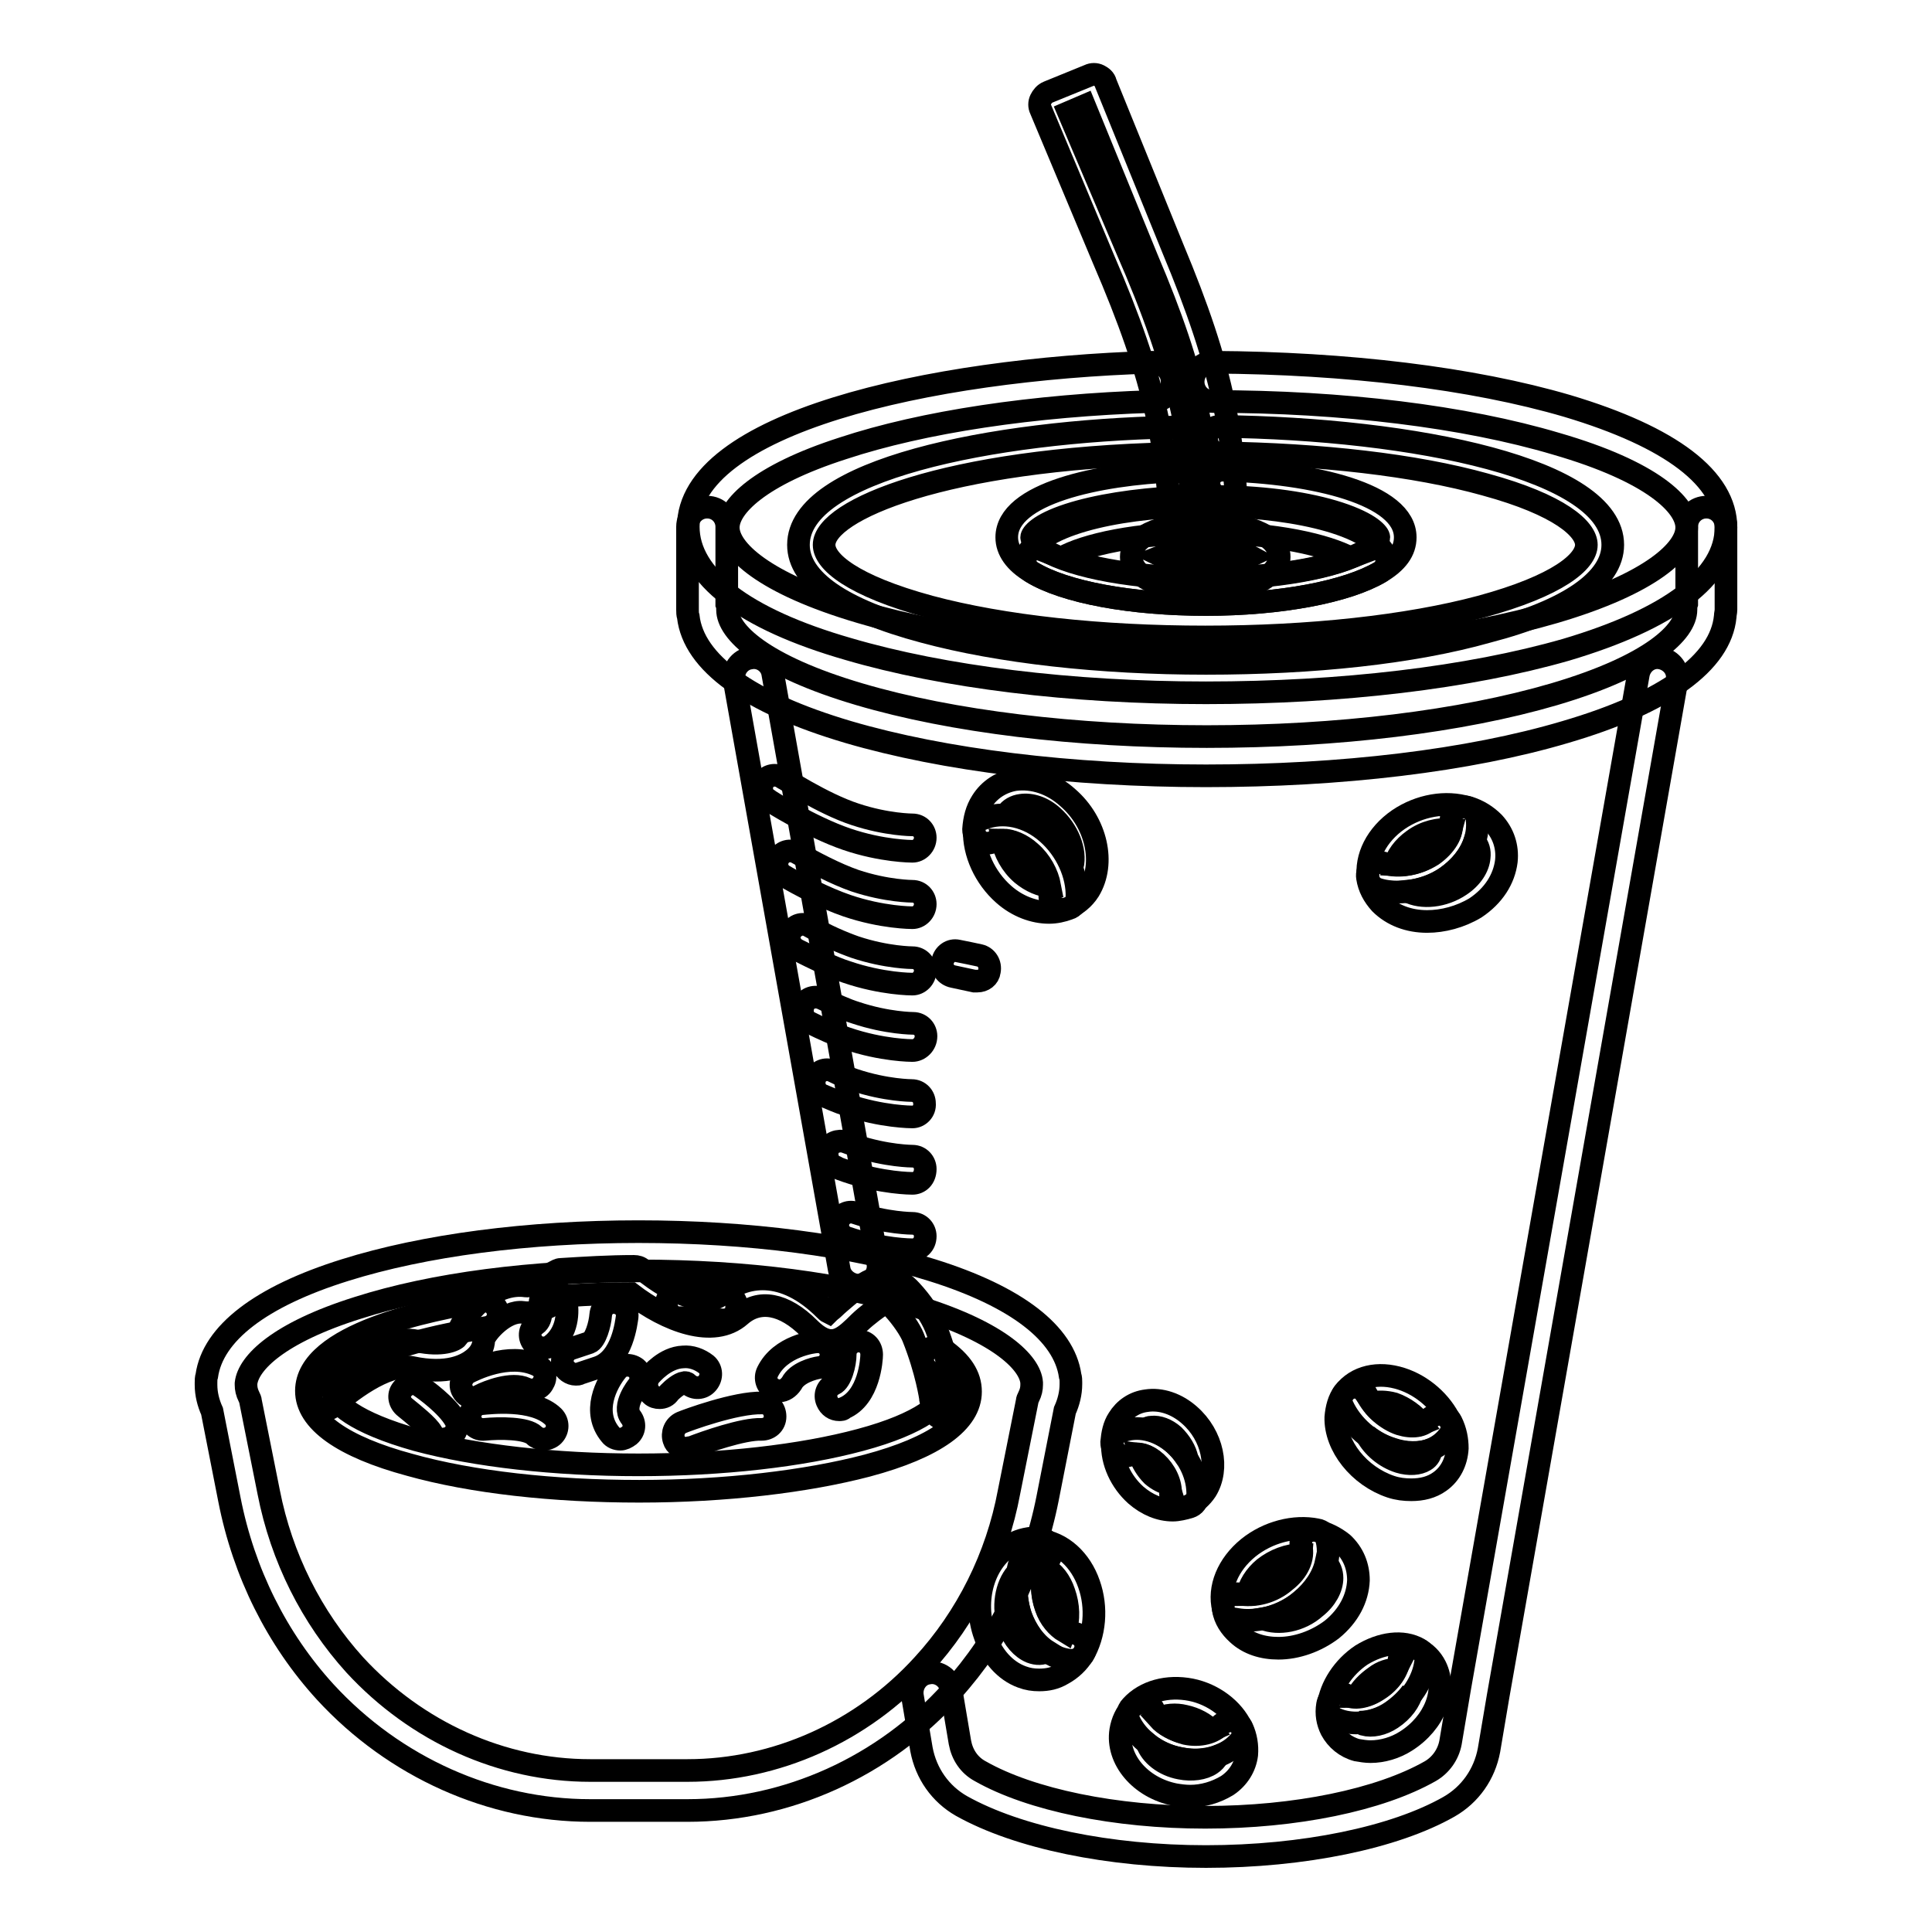 <?xml version="1.0" encoding="utf-8"?>
<!-- Svg Vector Icons : http://www.onlinewebfonts.com/icon -->
<!DOCTYPE svg PUBLIC "-//W3C//DTD SVG 1.1//EN" "http://www.w3.org/Graphics/SVG/1.1/DTD/svg11.dtd">
<svg version="1.1" xmlns="http://www.w3.org/2000/svg" xmlns:xlink="http://www.w3.org/1999/xlink" x="0px" y="0px" viewBox="0 0 256 256" enable-background="new 0 0 256 256" xml:space="preserve">
<g> <path stroke-width="3" fill-opacity="0" stroke="#000000"  d="M129.5,130c-0.1,0-0.2,0-0.4,0c-0.9-0.2-1.9-0.4-2.8-0.6c-1-0.2-1.6-1.1-1.4-2c0.2-1,1.1-1.6,2-1.4 c1,0.2,2,0.4,2.9,0.6c0.9,0.2,1.5,1.1,1.3,2.1C131,129.5,130.3,130,129.5,130L129.5,130z M113.8,170.3c-1.2,0-2.4-0.9-2.6-2.1 l-13.9-78c-0.3-1.4,0.7-2.8,2.1-3c1.4-0.3,2.8,0.7,3,2.1l13.9,78c0.3,1.4-0.7,2.8-2.1,3C114.1,170.3,114,170.3,113.8,170.3z  M159.8,246c-12.8,0-24.9-2.5-32.4-6.7c-2.8-1.6-4.7-4.3-5.3-7.5l-1.2-7.1c-0.2-1.4,0.7-2.8,2.1-3c1.4-0.3,2.8,0.7,3,2.1l1.2,7.1 c0.3,1.6,1.2,3,2.7,3.8c6.7,3.8,17.9,6.1,29.8,6.1c12,0,23.1-2.3,29.8-6.1c1.4-0.8,2.4-2.2,2.7-3.8l1.2-7.1l23.7-134.5 c0.3-1.4,1.6-2.4,3-2.1c1.4,0.3,2.4,1.6,2.1,3l-23.7,134.6l-1.2,7.1c-0.6,3.2-2.5,5.9-5.3,7.5C184.8,243.5,172.7,246,159.8,246 L159.8,246z"/> <path stroke-width="3" fill-opacity="0" stroke="#000000"  d="M159.8,102.8c-17.9,0-34.8-2.1-47.4-5.8c-13.2-3.9-20.5-9.2-21.2-15.3c-0.1-0.3-0.1-0.6-0.1-0.9v-11 c0-1.5,1.2-2.6,2.6-2.6c1.5,0,2.6,1.2,2.6,2.6v10.2c0.1,0.2,0.1,0.5,0.1,0.8c0,2.9,4.6,7.4,17.5,11.2c12.2,3.6,28.6,5.6,46,5.6 c17.4,0,33.7-2,46-5.6c12.9-3.8,17.5-8.3,17.5-11.2c0-0.3,0-0.5,0.1-0.8V69.8c0-1.5,1.2-2.6,2.6-2.6c1.5,0,2.6,1.2,2.6,2.6v11 c0,0.3-0.1,0.6-0.1,0.9c-0.6,6.1-7.9,11.4-21.2,15.3C194.6,100.8,177.7,102.8,159.8,102.8z"/> <path stroke-width="3" fill-opacity="0" stroke="#000000"  d="M159.8,91.8c-17.9,0-34.8-2.1-47.4-5.8C98.5,82,91.2,76.3,91.2,69.8c0-13.7,31.8-20.9,61.4-21.8h0.1 c1.4,0,2.6,1.1,2.6,2.5c0.1,1.5-1.1,2.6-2.5,2.7c-15.9,0.5-30.5,2.7-41.1,6.2c-11.2,3.6-15.2,7.8-15.2,10.5 c0,2.9,4.6,7.4,17.5,11.2c12.2,3.6,28.6,5.6,46,5.6c17.4,0,33.7-2,46-5.6c12.9-3.8,17.5-8.3,17.5-11.2c0-2.9-4.5-7.4-17.3-11.1 c-12.1-3.6-28.3-5.6-45.5-5.6c-1.5,0-2.6-1.2-2.6-2.6c0-1.5,1.2-2.6,2.6-2.6c17.8,0.1,34.4,2.1,47,5.8c13.7,4.1,21,9.6,21,16.1 c0,6.5-7.4,12.1-21.2,16.2C194.6,89.8,177.7,91.8,159.8,91.8z"/> <path stroke-width="3" fill-opacity="0" stroke="#000000"  d="M159.8,87.9c-14.1,0-27.4-1.5-37.4-4.2c-10.9-2.9-16.6-6.9-16.6-11.5c0-9.9,25.6-15.1,49.4-15.6h0 c0.9,0,1.7,0.8,1.7,1.7c0,1-0.7,1.8-1.7,1.8c-30,0.7-46,7.5-46,12.1c0,2.2,3.7,5.4,14,8.2c9.7,2.6,22.7,4,36.5,4 c13.8,0,26.8-1.4,36.5-4c10.3-2.8,14-6,14-8.2c0-2.1-3.5-5.3-13.4-8c-9.3-2.6-21.8-4-35.2-4.2c-1,0-1.7-0.8-1.7-1.8 c0-1,0.8-1.7,1.7-1.7h0c25.9,0.3,52.1,5.7,52.1,15.7c0,4.6-5.8,8.7-16.6,11.5C187.2,86.5,174,87.9,159.8,87.9z"/> <path stroke-width="3" fill-opacity="0" stroke="#000000"  d="M159.8,80.1c-9.8,0-18.7-1.6-23.1-4.3c-2.2-1.3-3.3-2.9-3.3-4.6c0-5.8,12.1-8.4,22.5-8.8 c1,0,1.8,0.7,1.8,1.7c0,1-0.7,1.8-1.7,1.8c-5.6,0.3-10.7,1.1-14.4,2.3c-4,1.3-4.9,2.6-4.9,3c0,0.3,0.4,0.9,1.7,1.7 c3.9,2.3,12.2,3.8,21.3,3.8c9.1,0,17.5-1.5,21.3-3.8c1.2-0.7,1.7-1.3,1.7-1.7c0-0.4-1-1.8-5.3-3.2c-4-1.3-9.5-2.1-15.5-2.2 c-1,0-1.7-0.8-1.7-1.8c0-1,0.8-1.7,1.8-1.7c12.1,0.3,24.2,3.2,24.2,8.9c0,1.8-1.1,3.3-3.3,4.6C178.5,78.4,169.7,80.1,159.8,80.1 L159.8,80.1z"/> <path stroke-width="3" fill-opacity="0" stroke="#000000"  d="M159.8,80.1c-9.8,0-18.7-1.6-23.1-4.3c-0.8-0.5-1.1-1.5-0.6-2.4c2.5-4.4,13.7-6.4,23.7-6.4 c10,0,21.3,2,23.7,6.4c0.5,0.8,0.2,1.9-0.6,2.4C178.5,78.4,169.7,80.1,159.8,80.1z M140.7,73.9c4.4,1.7,11.5,2.7,19.1,2.7 c7.6,0,14.7-1,19.1-2.7c-3-1.6-9.8-3.3-19.1-3.3C150.6,70.6,143.7,72.2,140.7,73.9z"/> <path stroke-width="3" fill-opacity="0" stroke="#000000"  d="M159.8,78.3c-3.5,0-6.6-0.7-8.3-1.9c-1.3-0.9-1.6-1.9-1.6-2.6c0-3.1,4.9-4.5,9.8-4.5c4.9,0,9.8,1.4,9.8,4.5 c0,0.7-0.3,1.7-1.6,2.6C166.4,77.6,163.4,78.3,159.8,78.3L159.8,78.3z M153.9,73.7c1,0.5,3.2,1,5.9,1c2.7,0,4.9-0.5,5.9-1 c-0.9-0.5-3-1-5.9-1C156.9,72.7,154.9,73.3,153.9,73.7z"/> <path stroke-width="3" fill-opacity="0" stroke="#000000"  d="M162.1,77.3c-1,0-1.7-0.8-1.7-1.7v-1.7c0-15-1.9-24.3-8.4-39.6L143.7,14l-2.1,0.9l7.7,18.1 c7.1,16.2,9.3,26.6,9.3,42.5c0,1-0.8,1.7-1.7,1.7c-1,0-1.7-0.8-1.7-1.7c0-15.6-2.1-25.2-9-41.2l-8.3-19.8c-0.2-0.4-0.2-0.9,0-1.3 c0.2-0.4,0.5-0.8,1-1l5.4-2.2c0.4-0.2,0.9-0.2,1.3,0c0.4,0.2,0.8,0.5,0.9,1l8.9,21.9c6.6,15.8,8.6,25.4,8.6,40.9v1.7 C163.8,76.5,163,77.3,162.1,77.3z M140.9,120.5c-0.3,0-0.7-0.1-1-0.3c-0.5-0.3-0.8-0.9-0.8-1.5c0.1-2-1-4.3-2.7-5.8 c-1.6-1.4-3.5-1.9-4.9-1.3c-0.6,0.2-1.2,0.2-1.7-0.2c-0.5-0.3-0.8-0.9-0.8-1.5c0.1-1.4,0.4-2.6,1.1-3.7c1-1.6,2.6-2.6,4.4-2.9 c2.4-0.3,4.9,0.5,7,2.4c3.8,3.3,5,8.7,2.8,12.3c-0.7,1.1-1.7,1.9-2.9,2.4C141.4,120.4,141.2,120.5,140.9,120.5L140.9,120.5z  M133.4,107.8c1.9,0.1,3.8,1,5.5,2.4c1.4,1.2,2.5,2.9,3.2,4.6c0.5-2.1-0.6-4.8-2.6-6.6c-1.3-1.2-2.9-1.7-4.2-1.5 C134.5,106.8,133.8,107.2,133.4,107.8L133.4,107.8z"/> <path stroke-width="3" fill-opacity="0" stroke="#000000"  d="M139,120.9c-2,0-4.2-0.8-6-2.4c-2.5-2.2-4-5.5-3.9-8.5c0-0.7,0.4-1.3,1.1-1.5c2.7-1.1,6-0.4,8.6,1.9 c2.5,2.2,4,5.5,3.9,8.5c0,0.7-0.4,1.3-1.1,1.5C140.8,120.7,139.9,120.9,139,120.9z M132.8,111.3c0.3,1.6,1.2,3.3,2.6,4.5 c1.2,1,2.6,1.6,3.7,1.6c-0.3-1.6-1.2-3.3-2.6-4.5C135.4,111.9,134,111.3,132.8,111.3z M189.1,122.1c-2.4,0-4.6-0.8-6.2-2.4 c-0.9-1-1.5-2.1-1.7-3.4c-0.1-0.6,0.1-1.2,0.6-1.6c0.5-0.4,1.1-0.5,1.7-0.3c1.9,0.6,4.4,0.1,6.3-1.1c1.7-1.2,2.8-2.9,2.5-4.4 c-0.1-0.6,0.1-1.2,0.6-1.6c0.5-0.4,1.1-0.5,1.7-0.3c1.3,0.4,2.4,1.1,3.3,2c1.3,1.4,1.9,3.2,1.7,5.1c-0.3,2.4-1.7,4.6-4.1,6.2 C193.5,121.5,191.2,122.1,189.1,122.1L189.1,122.1z M186.5,118.1c1.9,1,4.8,0.7,7-0.8c1.5-1,2.4-2.4,2.5-3.7 c0.1-0.8-0.1-1.5-0.6-2.1c-0.6,1.8-1.9,3.4-3.7,4.7C190.2,117.3,188.3,117.9,186.5,118.1L186.5,118.1z"/> <path stroke-width="3" fill-opacity="0" stroke="#000000"  d="M185.3,118.2c-1,0-1.9-0.1-2.8-0.4c-0.6-0.2-1.1-0.8-1.2-1.4c-0.4-2.8,1.1-5.8,4-7.8 c2.8-1.9,6.3-2.5,9.2-1.6c0.6,0.2,1.1,0.8,1.2,1.4c0.4,2.8-1.1,5.8-4,7.8C189.8,117.5,187.5,118.2,185.3,118.2z M184.8,114.6 c1.7,0.1,3.5-0.3,5-1.4c1.3-0.9,2.2-2.1,2.5-3.3c-1.7-0.1-3.5,0.3-5,1.4C185.9,112.3,185.1,113.5,184.8,114.6z M156.9,199.8 c-0.3,0-0.7-0.1-1-0.3c-0.5-0.3-0.8-0.9-0.8-1.5c0.1-1.5-0.7-3.1-1.9-4.2c-1.1-1-2.4-1.4-3.4-1c-0.6,0.2-1.2,0.2-1.7-0.2 c-0.5-0.3-0.8-0.9-0.8-1.5c0.1-1.1,0.3-2.2,0.9-3.1c0.8-1.3,2.1-2.2,3.7-2.4c1.9-0.3,4,0.4,5.7,1.9c3.1,2.7,4,7.1,2.2,10 c-0.6,0.9-1.4,1.6-2.4,2.1C157.4,199.7,157.1,199.8,156.9,199.8z M151.9,189.3c1.2,0.3,2.5,0.9,3.6,1.9c0.7,0.6,1.3,1.3,1.8,2.1 c-0.2-1.1-0.9-2.2-1.8-3.1c-0.9-0.8-2-1.2-2.9-1.1C152.3,189.1,152.1,189.2,151.9,189.3L151.9,189.3z"/> <path stroke-width="3" fill-opacity="0" stroke="#000000"  d="M155.4,200.1c-1.7,0-3.4-0.7-4.9-2c-2-1.8-3.2-4.4-3.1-6.9c0-0.7,0.4-1.3,1.1-1.5c2.2-0.9,4.9-0.3,7.1,1.6 c2,1.8,3.2,4.4,3.1,6.9c0,0.7-0.4,1.3-1.1,1.5C156.9,199.9,156.1,200.1,155.4,200.1z M151,192.7c0.3,1,0.9,2,1.7,2.8 c0.7,0.6,1.5,1,2.1,1.1c-0.3-1-0.9-2-1.7-2.8C152.5,193.2,151.8,192.8,151,192.7z M169.4,218.4c-2.1,0-4-0.6-5.4-1.9 c-1-0.9-1.7-2-1.9-3.2c-0.1-0.6,0-1.2,0.5-1.6c0.4-0.4,1-0.6,1.6-0.5c2,0.4,4.4-0.2,6.1-1.7c1.7-1.3,2.5-3.1,2.1-4.6 c-0.1-0.6,0-1.2,0.4-1.6c0.4-0.4,1-0.6,1.6-0.5c1.3,0.3,2.5,0.9,3.5,1.7c1.4,1.3,2.1,3,2.1,4.9c-0.1,2.4-1.3,4.7-3.5,6.5 C174.4,217.5,171.8,218.4,169.4,218.4L169.4,218.4z M167.4,214.5c2,0.8,4.9,0.3,6.9-1.5c1.4-1.1,2.2-2.6,2.2-3.9 c0-0.8-0.3-1.5-0.8-2c-0.4,1.8-1.6,3.6-3.3,5C171,213.3,169.2,214.2,167.4,214.5L167.4,214.5z"/> <path stroke-width="3" fill-opacity="0" stroke="#000000"  d="M165.3,214.7c-0.7,0-1.3-0.1-1.9-0.2c-0.7-0.1-1.2-0.6-1.3-1.3c-0.7-2.8,0.6-5.9,3.3-8.1 c2.6-2.1,6.1-3,9.1-2.4c0.7,0.1,1.2,0.6,1.3,1.3c0.7,2.8-0.6,5.9-3.3,8.1C170.4,213.8,167.8,214.7,165.3,214.7z M172.4,206 c-1.7,0-3.5,0.7-4.9,1.8c-1.2,1-2,2.3-2.2,3.5c1.7,0,3.5-0.7,4.9-1.8C171.5,208.4,172.3,207.2,172.4,206z M181.6,232.1 c-0.6,0-1.2-0.1-1.8-0.2c-1.5-0.4-2.7-1.4-3.4-2.7c-0.5-1-0.7-2.1-0.5-3.3c0.1-0.6,0.4-1.1,0.9-1.3c0.5-0.3,1.1-0.3,1.6,0 c1,0.6,2.7,0.3,4.2-0.7c1.6-1,2.7-2.6,2.8-4.1c0.1-0.6,0.4-1.1,0.9-1.3c0.5-0.3,1.1-0.3,1.6,0c1,0.5,1.8,1.3,2.3,2.3 c1.6,3.2-0.1,7.5-3.9,9.9C184.9,231.6,183.2,232.1,181.6,232.1L181.6,232.1z M180.1,228.2c0.2,0.1,0.4,0.2,0.6,0.3 c1.1,0.3,2.5,0,3.7-0.8c1.5-1,2.4-2.3,2.7-3.5c-0.7,1-1.7,1.9-2.7,2.6C183.1,227.7,181.6,228.2,180.1,228.2z"/> <path stroke-width="3" fill-opacity="0" stroke="#000000"  d="M179.7,228.3c-1,0-2-0.2-2.8-0.6c-0.6-0.3-1-1-0.9-1.7c0.3-2.5,2-5.1,4.4-6.7c2.6-1.6,5.5-2,7.6-0.8 c0.6,0.3,1,1,0.9,1.7c-0.3,2.5-2,5.1-4.4,6.7C182.9,227.8,181.3,228.3,179.7,228.3L179.7,228.3z M185,221.2c-0.9,0-1.9,0.3-2.8,1 c-1,0.7-1.9,1.6-2.4,2.6c0.9,0,1.9-0.3,2.8-1C183.7,223.2,184.5,222.2,185,221.2z M157.7,238c-0.7,0-1.4-0.1-2-0.2 c-4.6-0.9-7.8-4.7-7.2-8.5c0.2-1.2,0.7-2.3,1.5-3.1c0.4-0.4,1-0.6,1.6-0.6c0.6,0.1,1.1,0.5,1.3,1c0.7,1.5,2.3,2.6,4.2,3.1 c1.9,0.4,3.7-0.1,4.6-1.1c0.4-0.4,1-0.6,1.6-0.6c0.6,0.1,1.1,0.5,1.3,1c0.5,1.1,0.7,2.3,0.6,3.5c-0.2,1.6-1.1,3.1-2.6,4.1 C161.1,237.5,159.4,238,157.7,238z M152,231c0.5,1.5,2.2,2.9,4.4,3.3c1.5,0.3,3.1,0.1,4.1-0.6c0.3-0.2,0.6-0.5,0.9-1 c-1.5,0.6-3.3,0.7-5,0.3C154.7,232.7,153.2,232,152,231z"/> <path stroke-width="3" fill-opacity="0" stroke="#000000"  d="M158.3,233.2c-0.7,0-1.4-0.1-2-0.2c-3-0.6-5.6-2.6-6.7-5c-0.3-0.6-0.2-1.4,0.3-1.9c1.8-2,4.8-2.8,7.9-2.2 c3,0.6,5.6,2.6,6.7,5c0.3,0.6,0.2,1.4-0.3,1.9C162.8,232.4,160.6,233.2,158.3,233.2z M153.5,227.7c0.8,0.9,2.1,1.6,3.5,1.9 c1.3,0.3,2.6,0.1,3.5-0.3c-0.8-0.9-2.1-1.6-3.5-1.9C155.8,227.1,154.5,227.2,153.5,227.7z M187,197.4c-0.9,0-1.8-0.1-2.7-0.4 c-4.2-1.4-7.4-5.4-7.3-9.2c0.1-1.2,0.4-2.4,1.1-3.3c0.4-0.5,1-0.7,1.6-0.7c0.6,0.1,1.1,0.4,1.4,1c0.8,1.7,2.6,3.3,4.4,3.9 c1.6,0.5,3.1,0.3,3.8-0.6c0.4-0.5,1-0.7,1.6-0.7c0.6,0.1,1.1,0.4,1.4,1c0.6,1.2,0.8,2.4,0.8,3.5c-0.1,1.8-0.9,3.4-2.3,4.4 C189.7,197.1,188.4,197.4,187,197.4z M181.1,190.2c0.8,1.5,2.4,2.9,4.3,3.5c1.3,0.4,2.6,0.3,3.4-0.2c0.5-0.3,0.8-0.8,0.8-1.4 c-1.5,0.5-3.3,0.5-5.1-0.1C183.2,191.6,182.1,191,181.1,190.2z"/> <path stroke-width="3" fill-opacity="0" stroke="#000000"  d="M187.2,192.5c-0.9,0-1.8-0.1-2.8-0.5c-2.8-0.9-5.3-3.1-6.5-5.7c-0.3-0.6-0.2-1.3,0.2-1.8 c1.6-2.1,4.5-2.8,7.6-1.8c2.8,0.9,5.3,3.1,6.5,5.7c0.3,0.6,0.2,1.3-0.2,1.8C190.9,191.7,189.2,192.5,187.2,192.5z M181.8,185.9 c0.9,1.3,2.3,2.2,3.7,2.7c1.1,0.3,2.2,0.4,2.9,0.1c-0.9-1.2-2.3-2.2-3.7-2.7C183.6,185.7,182.5,185.7,181.8,185.9z M137.7,222.6 c-0.8,0-1.5-0.1-2.3-0.4c-2.2-0.8-4-2.8-4.9-5.5c-1.7-4.7-0.1-10,3.6-12.1c1.1-0.6,2.4-0.9,3.7-0.8c0.6,0.1,1.1,0.4,1.4,1 c0.3,0.5,0.2,1.2-0.1,1.7c-1,1.7-1.3,4.2-0.5,6.4c0.7,2,2.2,3.4,3.7,3.5c0.6,0.1,1.1,0.4,1.4,1c0.3,0.5,0.2,1.2-0.1,1.7 c-0.7,1.2-1.7,2.1-2.8,2.7C139.8,222.4,138.8,222.6,137.7,222.6z M134.7,208.5c-1.4,1.6-1.9,4.5-1,7c0.6,1.7,1.7,2.9,2.9,3.4 c0.8,0.3,1.5,0.3,2.2-0.1c-1.6-1-2.8-2.7-3.6-4.8C134.7,212.3,134.5,210.4,134.7,208.5L134.7,208.5z"/> <path stroke-width="3" fill-opacity="0" stroke="#000000"  d="M142,220h-0.2c-2.9-0.3-5.4-2.6-6.5-5.8c-1.1-3.1-0.8-6.7,0.8-9.3c0.3-0.6,1-0.9,1.7-0.8 c2.9,0.3,5.4,2.6,6.5,5.8c1.1,3.1,0.8,6.7-0.8,9.4C143.2,219.7,142.6,220,142,220z M138.5,207.8c-0.6,1.6-0.5,3.5,0.1,5.2 c0.5,1.5,1.5,2.6,2.5,3.2c0.6-1.6,0.5-3.5-0.1-5.2C140.5,209.5,139.6,208.3,138.5,207.8z"/> <path stroke-width="3" fill-opacity="0" stroke="#000000"  d="M120.9,112.8c-0.1,0-4,0-8.7-1.6c-4.7-1.6-10.3-5.1-10.5-5.3c-0.8-0.5-1-1.6-0.5-2.4c0,0,0,0,0,0 c0.5-0.8,1.6-1,2.4-0.5c0.1,0,5.4,3.5,9.7,4.9c4.2,1.4,7.6,1.4,7.6,1.4c1,0,1.7,0.8,1.7,1.7C122.6,112,121.8,112.8,120.9,112.8z"/> <path stroke-width="3" fill-opacity="0" stroke="#000000"  d="M120.9,121.6c-0.1,0-4,0-8.7-1.6c-2.9-1-6.2-2.7-8.4-4c-0.8-0.5-1.1-1.5-0.6-2.4c0.5-0.8,1.5-1.1,2.4-0.6 c2.1,1.2,5.1,2.8,7.7,3.7c4.2,1.4,7.6,1.4,7.6,1.4c1,0,1.7,0.8,1.7,1.7C122.6,120.8,121.8,121.6,120.9,121.6z"/> <path stroke-width="3" fill-opacity="0" stroke="#000000"  d="M120.9,130.4c-0.1,0-4,0-8.7-1.6c-1.9-0.6-4.1-1.7-6.7-3c-0.8-0.5-1.2-1.5-0.7-2.4c0.5-0.8,1.5-1.2,2.4-0.7 c2.3,1.3,4.4,2.2,6.1,2.8c4.2,1.4,7.6,1.4,7.6,1.4c1,0,1.7,0.8,1.7,1.7C122.6,129.6,121.8,130.4,120.9,130.4z"/> <path stroke-width="3" fill-opacity="0" stroke="#000000"  d="M120.9,139.2c-0.1,0-4,0-8.7-1.6c-1.5-0.5-3.1-1.2-4.9-2.1c-0.9-0.4-1.2-1.5-0.8-2.4 c0.4-0.9,1.5-1.2,2.4-0.8c1.7,0.8,3.2,1.5,4.5,1.9c4.2,1.4,7.6,1.4,7.6,1.4c1,0,1.7,0.8,1.7,1.7 C122.7,138.4,121.8,139.2,120.9,139.2L120.9,139.2z"/> <path stroke-width="3" fill-opacity="0" stroke="#000000"  d="M120.9,148c-0.1,0-4,0-8.7-1.6c-1-0.3-2.1-0.8-3.3-1.3c-0.9-0.4-1.2-1.4-0.9-2.3c0.4-0.9,1.4-1.3,2.3-0.9 c1,0.5,2,0.9,2.9,1.2c4.2,1.4,7.6,1.4,7.6,1.4c1,0,1.7,0.8,1.7,1.7C122.6,147.2,121.8,148,120.9,148z"/> <path stroke-width="3" fill-opacity="0" stroke="#000000"  d="M120.9,156.8c-0.1,0-4,0-8.7-1.6c-0.5-0.2-1-0.3-1.5-0.6c-0.9-0.3-1.3-1.4-1-2.3c0.3-0.9,1.4-1.3,2.3-1 c0.5,0.2,0.9,0.3,1.3,0.5c4.2,1.4,7.6,1.4,7.6,1.4c1,0,1.7,0.8,1.7,1.7C122.6,156.1,121.8,156.8,120.9,156.8L120.9,156.8z"/> <path stroke-width="3" fill-opacity="0" stroke="#000000"  d="M120.9,165.6c-0.1,0-4,0-8.7-1.6c-0.9-0.3-1.4-1.3-1.1-2.2c0.3-0.9,1.3-1.4,2.2-1.1 c4.2,1.4,7.6,1.4,7.6,1.4c1,0,1.7,0.8,1.7,1.7C122.6,164.9,121.8,165.6,120.9,165.6z"/> <path stroke-width="3" fill-opacity="0" stroke="#000000"  d="M91.1,239.9H78.2c-13.1,0-25.9-5.7-35.1-15.7c-6.4-7-10.8-15.8-12.7-25.5L28.1,187 c-0.5-1.1-0.8-2.3-0.8-3.5v-0.3c0-0.3,0-0.6,0.1-0.9c0.8-5.6,7.1-10.5,18.3-14c10.5-3.3,24.3-5.1,38.9-5.1s28.4,1.8,38.9,5.1 c11.2,3.5,17.5,8.4,18.3,14c0.1,0.3,0.1,0.6,0.1,0.8v0.3c0,1.2-0.3,2.4-0.8,3.5l-2.3,11.7c-1.9,9.6-6.3,18.4-12.7,25.5 C117.1,234.1,104.3,239.9,91.1,239.9z M32.6,183.3v0.2c0,0.5,0.1,1,0.4,1.6c0.1,0.2,0.2,0.4,0.2,0.6l2.4,12 c1.7,8.7,5.7,16.6,11.4,22.9c8.2,8.9,19.5,14,31.2,14h12.9c11.7,0,23.1-5.1,31.2-14c5.8-6.3,9.8-14.3,11.4-22.9l2.4-12 c0-0.2,0.1-0.4,0.2-0.6c0.3-0.6,0.4-1.1,0.4-1.6v-0.2v-0.1c-0.2-2.6-4.2-6.6-14.7-9.9c-10-3.2-23.2-4.9-37.3-4.9 c-14.1,0-27.3,1.7-37.3,4.9C36.9,176.6,32.9,180.6,32.6,183.3L32.6,183.3z"/> <path stroke-width="3" fill-opacity="0" stroke="#000000"  d="M84.7,197.6c-11.4,0-22.2-1.2-30.4-3.5c-8.9-2.4-13.7-5.8-13.7-9.8c0-7.5,16.4-10.8,23.4-11.9 c1-0.1,1.8,0.5,2,1.5c0.1,1-0.5,1.8-1.5,2c-15,2.3-20.4,6.2-20.4,8.4c0,1.6,2.9,4.2,11.1,6.5c7.8,2.1,18.3,3.3,29.4,3.3 c11.1,0,21.6-1.2,29.4-3.3c8.2-2.2,11.1-4.9,11.1-6.5c0-0.8-0.8-1.8-2.1-2.7c-0.8-0.6-1-1.7-0.4-2.4c0.6-0.8,1.7-1,2.4-0.4 c2.4,1.7,3.6,3.5,3.6,5.6c0,4-4.7,7.4-13.7,9.8C106.9,196.3,96.1,197.6,84.7,197.6L84.7,197.6z M95.9,174.9h-0.1 c-1.9-0.1-3.8-0.3-5.8-0.3c-1,0-1.7-0.8-1.7-1.8c0-1,0.8-1.7,1.8-1.7c2,0.1,4,0.2,5.9,0.3c1,0.1,1.7,0.9,1.6,1.9 C97.6,174.2,96.8,174.9,95.9,174.9z"/> <path stroke-width="3" fill-opacity="0" stroke="#000000"  d="M125.3,188.1c-0.8,0-1.5-0.6-1.7-1.4c-0.2-0.8-0.3-1.3-0.3-1.3c0-0.1,0-0.1,0-0.1c0,0-0.5-3.6-2.3-8.1 c-0.4-1-1.5-2.6-2.6-3.8c-0.9-0.9-1-1.1-3.7,1.1c-0.6,0.5-1.1,1-1.5,1.4c-1.8,1.7-3.3,2.8-6,0.1c-3.3-3.3-6.6-3.9-9.1-1.7 c-3.5,3.1-9.7,0.8-14.5-2.9c-2.8,0-5.6,0.1-8.4,0.3c-2,1.3-3.9,2.5-5.9,2.2c-2.3-0.3-4.9,2.6-5.2,3.6c0,1-0.5,1.9-1.4,2.6 c-1,0.8-3.4,2.1-8.1,1.1c-3.4-0.7-8.7,3.5-10.4,5.1c-0.7,0.7-1.8,0.6-2.5-0.1c-0.7-0.7-0.6-1.8,0.1-2.5c0.8-0.8,7.7-7.2,13.5-6 c3.3,0.7,5-0.1,5.3-0.5c0.1-1.5,1.5-3.3,2.9-4.6c2-1.7,4.2-2.5,6.2-2.2c0.8,0.1,2.4-0.9,3.6-1.8l0.2-0.1c0.2-0.1,0.5-0.3,0.8-0.3 c3.2-0.2,6.4-0.4,9.7-0.4c0.4,0,0.8,0.1,1.1,0.4c4.2,3.5,8.7,4.9,10.4,3.4c3.1-2.7,8.3-3.6,13.8,1.9c0.2,0.2,0.3,0.3,0.5,0.4 c0.2-0.2,0.5-0.4,0.7-0.6c0.4-0.4,1-0.9,1.7-1.5c2.2-1.8,5.2-4.4,8.5-0.8c1.4,1.5,2.7,3.4,3.3,4.9c1.8,4.6,2.4,8.3,2.5,8.9 c0,0.1,0.1,0.6,0.3,1.3c0.2,0.9-0.4,1.9-1.3,2.1C125.5,188.1,125.4,188.1,125.3,188.1z"/> <path stroke-width="3" fill-opacity="0" stroke="#000000"  d="M76.3,182.1c-0.7,0-1.4-0.5-1.7-1.2c-0.3-0.9,0.2-1.9,1.1-2.2l2.4-0.8c0.8-0.3,1.4-2.4,1.5-3.7 c0.1-1,0.9-1.7,1.9-1.6c1,0.1,1.7,0.9,1.6,1.9c-0.1,0.6-0.6,5.6-3.9,6.7l-2.4,0.8C76.7,182.1,76.5,182.1,76.3,182.1z M87.4,185.2 c-0.4,0-0.8-0.1-1.1-0.4c-0.7-0.6-0.8-1.7-0.2-2.5c0.2-0.2,2-2.4,4.4-2.5c1.1-0.1,2.2,0.3,3.1,1c0.7,0.6,0.8,1.7,0.1,2.5 c-0.6,0.7-1.7,0.8-2.5,0.1c-0.2-0.2-0.3-0.2-0.5-0.2c-0.7,0.1-1.6,0.9-2,1.3C88.4,185,87.9,185.2,87.4,185.2z M111.2,186.8 c-0.7,0-1.3-0.4-1.6-1.1c-0.4-0.9,0-1.9,0.9-2.3c0.9-0.4,1.5-2.6,1.5-4c0-0.9,0.8-1.7,1.7-1.7h0.1c1,0,1.7,0.8,1.7,1.8 c0,0.6-0.3,5.7-3.7,7.1C111.7,186.8,111.4,186.8,111.2,186.8L111.2,186.8z M103.3,184.3c-0.3,0-0.5-0.1-0.8-0.2 c-0.9-0.4-1.2-1.5-0.8-2.3c1.7-3.5,6.2-4,6.5-4c1-0.1,1.8,0.6,1.9,1.5c0.1,1-0.6,1.8-1.5,1.9c-0.8,0.1-3,0.7-3.7,2.1 C104.5,183.9,103.9,184.3,103.3,184.3z M90.9,191.9c-0.7,0-1.4-0.4-1.6-1.1c-0.3-0.9,0.1-1.9,1-2.3c0.7-0.3,7.2-2.7,10.7-2.6 c1,0,1.7,0.8,1.7,1.8c0,1-0.8,1.7-1.8,1.7c-2.4-0.1-7.5,1.7-9.3,2.4C91.3,191.8,91.1,191.9,90.9,191.9L90.9,191.9z M82.2,190.7 c-0.5,0-1-0.2-1.3-0.6c-2.5-3-0.6-6.8,0.9-8.6c0.6-0.7,1.7-0.8,2.5-0.2c0.7,0.6,0.8,1.7,0.2,2.4c0,0-2.1,2.6-0.9,4.1 c0.6,0.8,0.5,1.8-0.2,2.4C83,190.5,82.6,190.7,82.2,190.7L82.2,190.7z M62.8,185.2c-0.6,0-1.2-0.3-1.5-0.9 c-0.5-0.8-0.1-1.9,0.7-2.4c0.6-0.3,5.4-2.8,9.2-1c0.9,0.4,1.3,1.5,0.8,2.3c-0.4,0.9-1.5,1.2-2.3,0.8c-1.9-0.9-5.1,0.4-6.1,0.9 C63.4,185.2,63.1,185.2,62.8,185.2z M58.7,190.7c-0.6,0-1.2-0.3-1.5-0.9c-0.5-0.9-2.4-2.4-3.5-3.3c-0.8-0.6-1-1.7-0.4-2.4 c0.6-0.8,1.7-1,2.4-0.4c0.6,0.4,3.5,2.5,4.6,4.4c0.5,0.8,0.2,1.9-0.7,2.4C59.2,190.6,58.9,190.7,58.7,190.7z M72,190.7 c-0.4,0-0.9-0.2-1.2-0.5c-1-1-4.6-1-6.6-0.8c-1,0.1-1.8-0.6-1.9-1.5c-0.1-1,0.6-1.8,1.5-1.9c1.1-0.1,6.9-0.8,9.5,1.7 c0.7,0.7,0.7,1.8,0,2.5C73,190.5,72.5,190.7,72,190.7z M72,178.6c-0.5,0-1.1-0.2-1.4-0.7c-0.6-0.8-0.4-1.9,0.4-2.4 c1-0.7,0.6-2.4,0.6-2.4c-0.2-0.9,0.3-1.9,1.3-2.1c0.9-0.2,1.9,0.4,2.1,1.3c0.3,1.4,0.3,4.3-2,6C72.8,178.5,72.4,178.6,72,178.6z"/></g>
</svg>